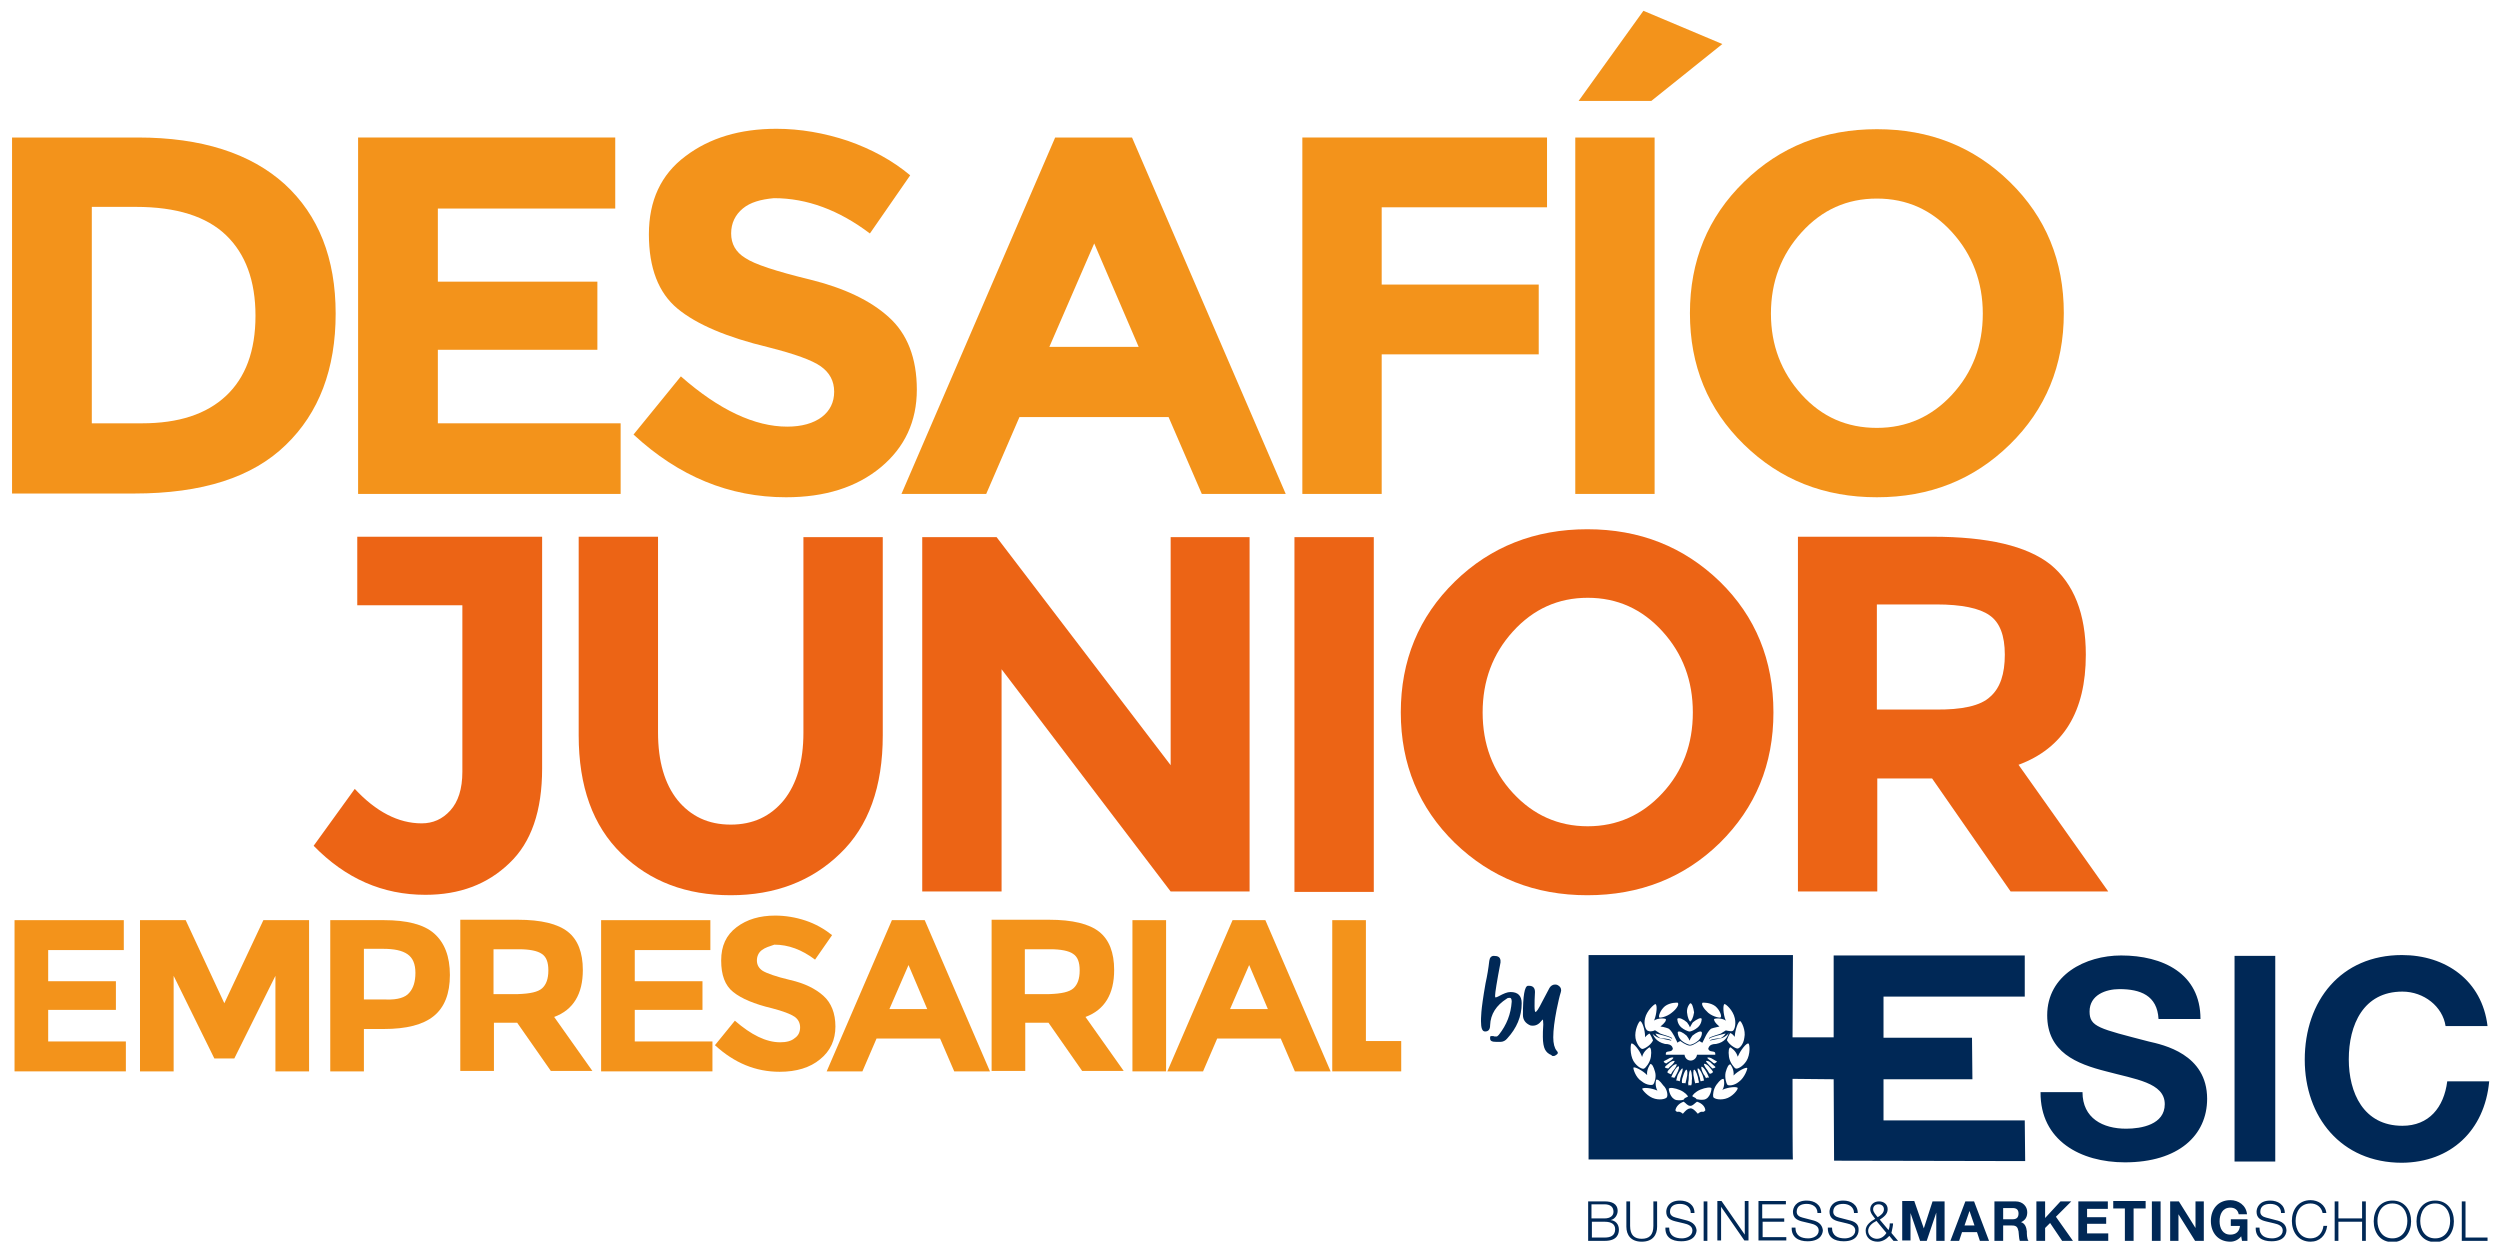 <?xml version="1.0" encoding="utf-8"?>
<!-- Generator: Adobe Illustrator 23.1.1, SVG Export Plug-In . SVG Version: 6.00 Build 0)  -->
<svg version="1.1" id="Layer_1" xmlns="http://www.w3.org/2000/svg" xmlns:xlink="http://www.w3.org/1999/xlink" x="0px" y="0px"
	 viewBox="0 0 601.8 302" style="enable-background:new 0 0 601.8 302;" xml:space="preserve">
<style type="text/css">
	.st0{clip-path:url(#SVGID_2_);fill:#F3931B;}
	.st1{fill:#F3931B;}
	.st2{clip-path:url(#SVGID_4_);fill:#F3931B;}
	.st3{clip-path:url(#SVGID_6_);fill:#F3931B;}
	.st4{clip-path:url(#SVGID_6_);fill:#EC6415;}
	.st5{fill:#EC6415;}
	.st6{clip-path:url(#SVGID_8_);fill:#EC6415;}
	.st7{clip-path:url(#SVGID_10_);fill:#F3931B;}
	.st8{clip-path:url(#SVGID_12_);fill:#F3931B;}
	.st9{clip-path:url(#SVGID_14_);fill:#F3931B;}
	.st10{clip-path:url(#SVGID_16_);fill:#002856;}
</style>
<g>
	<defs>
		<rect id="SVGID_1_" x="2.9" y="2.6" width="596.3" height="296.3"/>
	</defs>
	<clipPath id="SVGID_2_">
		<use xlink:href="#SVGID_1_"  style="overflow:visible;"/>
	</clipPath>
	<path class="st0" d="M54.4,95.3c4.7-4.4,7.1-10.8,7.1-19.3c0-8.4-2.4-14.9-7.1-19.4c-4.7-4.5-11.9-6.8-21.7-6.8H22.1v52.1h12.1
		C43,101.9,49.7,99.7,54.4,95.3 M68.5,44.3c8.2,7.5,12.3,17.9,12.3,31.2s-4,23.9-12,31.6c-8,7.8-20.1,11.7-36.5,11.7H2.9V33.1h30.3
		C48.5,33.1,60.3,36.9,68.5,44.3"/>
</g>
<polygon class="st1" points="148.1,33.1 148.1,50.2 105.4,50.2 105.4,67.8 143.8,67.8 143.8,84.2 105.4,84.2 105.4,101.9 
	149.4,101.9 149.4,118.9 86.2,118.9 86.2,33.1 "/>
<g>
	<defs>
		<rect id="SVGID_3_" x="2.9" y="2.6" width="596.3" height="296.3"/>
	</defs>
	<clipPath id="SVGID_4_">
		<use xlink:href="#SVGID_3_"  style="overflow:visible;"/>
	</clipPath>
	<path class="st2" d="M178.8,50.2c-1.8,1.5-2.8,3.5-2.8,6c0,2.5,1.1,4.5,3.4,5.9c2.2,1.5,7.4,3.2,15.6,5.2c8.1,2,14.5,5,18.9,9
		c4.5,4,6.8,9.9,6.8,17.5s-2.9,13.9-8.7,18.7c-5.8,4.8-13.4,7.2-22.8,7.2c-13.6,0-25.8-5-36.7-15.1l11.4-14
		c9.2,8.1,17.8,12.1,25.6,12.1c3.5,0,6.3-0.8,8.3-2.3c2-1.5,3-3.6,3-6.1c0-2.6-1.1-4.6-3.2-6.1c-2.1-1.5-6.3-3-12.6-4.6
		c-10-2.4-17.3-5.5-21.9-9.3c-4.6-3.8-6.9-9.8-6.9-17.9s2.9-14.4,8.8-18.8c5.8-4.4,13.1-6.6,21.9-6.6c5.7,0,11.5,1,17.2,2.9
		c5.7,2,10.7,4.7,15,8.3l-9.7,14c-7.4-5.6-15.1-8.5-23.1-8.5C183.1,48,180.6,48.7,178.8,50.2"/>
</g>
<path class="st1" d="M263.4,58.6l-10.8,24.9h21.5L263.4,58.6z M289.3,118.9l-8-18.5h-35.9l-8,18.5h-20.4l37-85.8h18.5l37,85.8H289.3
	z"/>
<polygon class="st1" points="372.4,33.1 372.4,49.9 332.6,49.9 332.6,68.5 370.4,68.5 370.4,85.3 332.6,85.3 332.6,118.9 
	313.5,118.9 313.5,33.1 "/>
<path class="st1" d="M379.2,118.9h19.1V33.1h-19.1V118.9z M380,24.3h17.5l17.1-13.7l-19-8L380,24.3z"/>
<g>
	<defs>
		<rect id="SVGID_5_" x="2.9" y="2.6" width="596.3" height="296.3"/>
	</defs>
	<clipPath id="SVGID_6_">
		<use xlink:href="#SVGID_5_"  style="overflow:visible;"/>
	</clipPath>
	<path class="st3" d="M477.3,75.5c0-7.6-2.5-14.2-7.4-19.6c-4.9-5.4-10.9-8.1-18.1-8.1c-7.2,0-13.2,2.7-18.1,8.1
		c-4.9,5.4-7.4,11.9-7.4,19.6c0,7.6,2.5,14.1,7.4,19.5c4.9,5.4,10.9,8,18.1,8c7.2,0,13.2-2.7,18.1-8
		C474.8,89.7,477.3,83.2,477.3,75.5 M483.8,107c-8.7,8.5-19.3,12.7-32,12.7c-12.7,0-23.3-4.2-32-12.7c-8.7-8.5-13-19-13-31.6
		c0-12.6,4.3-23.1,13-31.6c8.7-8.5,19.3-12.7,32-12.7c12.7,0,23.3,4.2,32,12.7c8.7,8.5,13,19,13,31.6C496.8,88,492.4,98.6,483.8,107
		"/>
	<path class="st4" d="M86,145.6v-16.4h44.5V185c0,10.2-2.6,17.8-7.9,22.8c-5.3,5.1-12,7.6-20.2,7.6c-10.3,0-19.2-3.9-26.9-11.8
		l9.9-13.7c5.1,5.5,10.5,8.3,16.1,8.3c2.7,0,5-1,6.9-3.1s2.9-5.2,2.9-9.3v-40.1H86z"/>
	<path class="st4" d="M163.1,192.6c3.2,3.9,7.4,5.9,12.8,5.9c5.4,0,9.6-2,12.8-5.9c3.1-3.9,4.7-9.3,4.7-16.2v-47.1h19.1V177
		c0,12.4-3.4,21.9-10.3,28.5c-6.8,6.6-15.6,10-26.3,10s-19.4-3.3-26.3-10c-6.9-6.7-10.3-16.2-10.3-28.5v-47.8h19.1v47.1
		C158.4,183.3,160,188.7,163.1,192.6"/>
</g>
<polygon class="st5" points="281.8,129.3 300.8,129.3 300.8,214.6 281.8,214.6 241.1,161.1 241.1,214.6 222,214.6 222,129.3 
	239.9,129.3 281.8,184.2 "/>
<rect x="311.6" y="129.3" class="st5" width="19.1" height="85.4"/>
<g>
	<defs>
		<rect id="SVGID_7_" x="2.9" y="2.6" width="596.3" height="296.3"/>
	</defs>
	<clipPath id="SVGID_8_">
		<use xlink:href="#SVGID_7_"  style="overflow:visible;"/>
	</clipPath>
	<path class="st6" d="M407.5,171.5c0-7.6-2.4-14.1-7.3-19.5c-4.9-5.4-10.9-8.1-18-8.1c-7.1,0-13.1,2.7-18,8.1
		c-4.9,5.4-7.3,11.9-7.3,19.5c0,7.6,2.4,14.1,7.3,19.4c4.9,5.3,10.9,8,18,8c7.1,0,13.1-2.7,18-8
		C405.1,185.6,407.5,179.1,407.5,171.5 M414,202.9c-8.6,8.4-19.3,12.6-31.9,12.6c-12.6,0-23.2-4.2-31.9-12.6
		c-8.6-8.4-13-18.9-13-31.4c0-12.5,4.3-23,13-31.5c8.6-8.4,19.3-12.6,31.9-12.6c12.6,0,23.2,4.2,31.9,12.6
		c8.6,8.4,12.9,18.9,12.9,31.5C426.9,184,422.6,194.4,414,202.9"/>
	<path class="st6" d="M479.1,167.7c2.4-2.1,3.5-5.5,3.5-10.1c0-4.6-1.2-7.8-3.7-9.5c-2.4-1.7-6.7-2.6-12.8-2.6h-14.3v25.3h13.9
		C472.3,170.9,476.8,169.9,479.1,167.7 M502.1,157.6c0,13.7-5.4,22.5-16.2,26.5l21.6,30.5H484l-18.9-27.2h-13.2v27.2h-19.1v-85.4
		h32.4c13.3,0,22.7,2.2,28.4,6.7C499.2,140.5,502.1,147.7,502.1,157.6"/>
</g>
<polygon class="st1" points="3.5,221.5 3.5,257.9 30.3,257.9 30.3,250.7 11.6,250.7 11.6,243.1 27.9,243.1 27.9,236.2 11.6,236.2 
	11.6,228.7 29.8,228.7 29.8,221.5 "/>
<polygon class="st1" points="66.3,234.9 56.4,254.8 51.6,254.8 41.8,234.9 41.8,257.9 33.7,257.9 33.7,221.5 44.7,221.5 54,241.5 
	63.4,221.5 74.4,221.5 74.4,257.9 66.3,257.9 "/>
<g>
	<defs>
		<rect id="SVGID_9_" x="2.9" y="2.6" width="596.3" height="296.3"/>
	</defs>
	<clipPath id="SVGID_10_">
		<use xlink:href="#SVGID_9_"  style="overflow:visible;"/>
	</clipPath>
	<path class="st7" d="M98.5,239c1-1.1,1.5-2.7,1.5-4.8c0-2.1-0.6-3.6-1.9-4.5c-1.3-0.9-3.2-1.3-5.9-1.3h-4.6v12.2H93
		C95.7,240.7,97.6,240.1,98.5,239 M104.5,224.7c2.5,2.2,3.8,5.5,3.8,10c0,4.5-1.3,7.8-3.9,9.9c-2.6,2.1-6.6,3.1-12,3.1h-4.8v10.2
		h-8.1v-36.4h12.9C97.9,221.5,102,222.5,104.5,224.7"/>
	<path class="st7" d="M130.5,237.9c1-0.9,1.5-2.3,1.5-4.3c0-2-0.5-3.3-1.6-4c-1-0.7-2.9-1.1-5.5-1.1h-6.1v10.8h5.9
		C127.6,239.2,129.5,238.8,130.5,237.9 M140.3,233.5c0,5.8-2.3,9.6-6.9,11.3l9.2,13h-10l-8.1-11.6h-5.6v11.6h-8.1v-36.4h13.8
		c5.7,0,9.7,1,12.1,2.9C139.1,226.2,140.3,229.3,140.3,233.5"/>
</g>
<polygon class="st1" points="171,221.5 171,228.7 152.8,228.7 152.8,236.2 169.1,236.2 169.1,243.1 152.8,243.1 152.8,250.7 
	171.5,250.7 171.5,257.9 144.7,257.9 144.7,221.5 "/>
<g>
	<defs>
		<rect id="SVGID_11_" x="2.9" y="2.6" width="596.3" height="296.3"/>
	</defs>
	<clipPath id="SVGID_12_">
		<use xlink:href="#SVGID_11_"  style="overflow:visible;"/>
	</clipPath>
	<path class="st8" d="M183.4,228.7c-0.8,0.6-1.2,1.5-1.2,2.5c0,1.1,0.5,1.9,1.4,2.5c1,0.6,3.2,1.4,6.6,2.2c3.5,0.8,6.1,2.1,8,3.8
		c1.9,1.7,2.9,4.2,2.9,7.4s-1.2,5.9-3.7,7.9c-2.4,2-5.7,3-9.7,3c-5.8,0-10.9-2.1-15.6-6.4l4.8-5.9c3.9,3.4,7.5,5.2,10.9,5.2
		c1.5,0,2.7-0.3,3.5-1c0.9-0.6,1.3-1.5,1.3-2.6c0-1.1-0.5-2-1.4-2.6c-0.9-0.6-2.7-1.3-5.4-2c-4.2-1-7.3-2.3-9.3-3.9
		c-2-1.6-2.9-4.1-2.9-7.6c0-3.5,1.2-6.1,3.7-8c2.5-1.9,5.6-2.8,9.3-2.8c2.4,0,4.9,0.4,7.3,1.2c2.4,0.8,4.5,2,6.4,3.5l-4.1,5.9
		c-3.2-2.4-6.4-3.6-9.8-3.6C185.2,227.8,184.2,228.1,183.4,228.7"/>
</g>
<path class="st1" d="M218.7,232.3l-4.6,10.6h9.1L218.7,232.3z M229.7,257.9l-3.4-7.9h-15.3l-3.4,7.9H199l15.7-36.4h7.9l15.7,36.4
	H229.7z"/>
<g>
	<defs>
		<rect id="SVGID_13_" x="2.9" y="2.6" width="596.3" height="296.3"/>
	</defs>
	<clipPath id="SVGID_14_">
		<use xlink:href="#SVGID_13_"  style="overflow:visible;"/>
	</clipPath>
	<path class="st9" d="M258.4,237.9c1-0.9,1.5-2.3,1.5-4.3c0-2-0.5-3.3-1.6-4c-1-0.7-2.9-1.1-5.5-1.1h-6.1v10.8h5.9
		C255.5,239.2,257.4,238.8,258.4,237.9 M268.2,233.5c0,5.8-2.3,9.6-6.9,11.3l9.2,13h-10l-8.1-11.6h-5.6v11.6h-8.1v-36.4h13.8
		c5.7,0,9.7,1,12.1,2.9C267,226.2,268.2,229.3,268.2,233.5"/>
</g>
<rect x="272.6" y="221.5" class="st1" width="8.1" height="36.4"/>
<path class="st1" d="M300.7,232.3l-4.6,10.6h9.1L300.7,232.3z M311.7,257.9l-3.4-7.9h-15.3l-3.4,7.9H281l15.7-36.4h7.9l15.7,36.4
	H311.7z"/>
<polygon class="st1" points="320.7,257.9 320.7,221.5 328.8,221.5 328.8,250.6 337.3,250.6 337.3,257.9 "/>
<g>
	<defs>
		<rect id="SVGID_15_" x="2.9" y="2.6" width="596.3" height="296.3"/>
	</defs>
	<clipPath id="SVGID_16_">
		<use xlink:href="#SVGID_15_"  style="overflow:visible;"/>
	</clipPath>
	<path class="st10" d="M463.1,295.7L463.1,295.7l-2.3-6.6h-2.9v9.5h2V292h0l2.3,6.7h1.6l2.3-6.8h0v6.8h2v-9.5h-2.9L463.1,295.7z
		 M451.8,298.2c-1.1,0-2.1-0.8-2.1-1.9c0-1.1,1-1.9,2-2.4l2.4,2.9C453.6,297.6,452.8,298.2,451.8,298.2 M450.9,291.1
		c0-0.8,0.6-1.2,1.3-1.2c0.7,0,1.3,0.4,1.3,1.2c0,0.9-0.8,1.5-1.5,1.9C451.6,292.5,450.9,291.8,450.9,291.1 M455.7,294.5h-0.8
		c0,0.7-0.1,1.1-0.3,1.6l-2.1-2.5c0.9-0.6,1.9-1.3,1.9-2.5c0-1.2-0.9-1.9-2.1-1.9c-1.2,0-2.1,0.8-2.1,1.9c0,0.9,0.7,1.6,1.2,2.3
		c-1.1,0.6-2.3,1.5-2.3,2.8c0,1.7,1.2,2.7,2.9,2.7c1.1,0,2.1-0.6,2.8-1.4l1,1.2h1.1l-1.6-1.9C455.5,295.9,455.7,295,455.7,294.5
		 M472.9,295l1.2-3.5h0l1.2,3.5H472.9z M473.1,289.2l-3.6,9.5h2.1l0.7-2.1h3.6l0.7,2.1h2.2l-3.6-9.5H473.1z M484.5,293.5h-2.3v-2.7
		h2.3c0.9,0,1.4,0.4,1.4,1.3C485.9,293.1,485.4,293.5,484.5,293.5 M486.5,294.2L486.5,294.2c1.1-0.5,1.5-1.3,1.5-2.4
		c0-1.4-1.1-2.6-2.8-2.6h-5.1v9.5h2.1V295h2.1c1.1,0,1.4,0.4,1.6,1.4c0.1,0.8,0.1,1.7,0.3,2.3h2.1c-0.4-0.5-0.4-1.7-0.4-2.3
		C487.8,295.5,487.5,294.5,486.5,294.2 M445,293.7l-2.3-0.6c-0.8-0.2-1.4-0.6-1.4-1.4c0-1.4,1.1-1.9,2.4-1.9c1.3,0,2.6,0.7,2.6,2.2
		h0.9c0-2-1.6-3-3.5-3c-2.7,0-3.3,1.8-3.3,2.7c0,1.5,1,2,2.1,2.3l2.1,0.5c0.9,0.2,2,0.6,2,1.7c0,1.4-1.5,1.9-2.5,1.9
		c-1.7,0-3.1-0.6-3.1-2.6H440c-0.1,2.3,1.5,3.3,3.8,3.3c3.4,0,3.6-2.1,3.6-2.7C447.5,294.6,446.4,294,445,293.7 M502.4,294.6h4.6
		V293h-4.6v-2h5v-1.8h-7.1v9.5h7.2v-1.8h-5.1V294.6z M498.6,289.2H496l-3.7,4v-4h-2.1v9.5h2.1v-3.1l1.2-1.2l2.9,4.3h2.6l-4.1-5.8
		L498.6,289.2z M420.4,255.4c-0.9,1.4-2.2,2-2.6,1.8c-0.3-0.1-1.4-1.4-1.6-2.8c-0.2-1.5,0-2.1,0.3-2.3c0.1,0,1.5,0.9,1.8,2.3
		c0-0.1,0-0.1,0.1-0.2c0.6-1.4,2-3.2,2.5-3C421.2,251.4,421.4,253.8,420.4,255.4 M418.6,260.4c-1.2,1-2.6,1-2.8,0.7
		c-0.2-0.2-0.7-1.7-0.4-3c0.4-1.4,0.7-1.8,1.1-1.9c0.1,0,1,1.3,0.8,2.7c0,0,0.1-0.1,0.1-0.1c1-1,2.9-2,3.2-1.7
		C420.7,257.2,420,259.4,418.6,260.4 M415.3,264.5c-1.6,0.4-2.9-0.1-2.9-0.5c-0.1-0.4,0-1.8,0.8-2.9c0.9-1.2,1.3-1.4,1.7-1.4
		c0.1,0.1,0.4,1.6-0.3,2.7c0.1,0,0.1,0,0.1-0.1c1.3-0.6,3.4-0.8,3.6-0.4C418.4,262.3,417,264.1,415.3,264.5 M411.6,258.5
		c-0.2-0.2-0.4-0.5-0.6-0.9c-0.6-0.7-0.9-1.4-0.8-1.5c0.1-0.1,0.8,0.1,1.3,0.8c0.3,0.3,0.6,0.7,0.8,1
		C412.5,258.3,411.6,258.5,411.6,258.5 M410.2,264.7c-0.7,0.1-1.3,0-1.8-0.1c-0.3-0.5-0.9-0.5-1-0.7c-0.1-0.2,0.7-1.1,1.9-1.6
		c1.2-0.5,2.6-0.7,2.7-0.3C412,262.3,411.7,264.4,410.2,264.7 M408.7,268.1c-0.8-0.9-1.2-1.3-1.8-1.3c-0.7,0.1-1,0.4-1.8,1.3
		c-1.2-1-1.2,0-1.8-0.8c0.1-0.8,0.8-1.7,2-2.1c0.6,0.4,0.9,1,1.6,1c0.6,0,1-0.6,1.6-1c1.3,0.4,2,1.3,2,2.1
		C409.8,268.1,409.9,267.1,408.7,268.1 M401.7,262.1c0.2-0.4,1.5-0.2,2.7,0.3c1.2,0.5,2,1.4,1.9,1.6c-0.1,0.1-0.8,0.2-1,0.7
		c-0.5,0.2-1.1,0.2-1.8,0.1C402,264.4,401.7,262.3,401.7,262.1 M401.4,258c0.1-0.3,0.5-0.7,0.8-1c0.6-0.7,1.2-0.9,1.4-0.8
		c0.1,0.1-0.2,0.8-0.8,1.5c-0.3,0.3-0.4,0.7-0.6,0.9C402.1,258.5,401.2,258.3,401.4,258 M401.3,264c0,0.4-1.3,0.9-2.9,0.5
		c-1.7-0.4-3.1-2.2-3.1-2.4c0.2-0.4,2.3-0.2,3.6,0.4c0,0,0.1,0,0.1,0.1c-0.7-1.2-0.4-2.7-0.3-2.7c0.4-0.1,0.8,0.2,1.7,1.4
		C401.3,262.1,401.5,263.6,401.3,264 M393.2,257c0.3-0.3,2.2,0.7,3.2,1.7c0,0,0.1,0.1,0.1,0.1c-0.2-1.3,0.7-2.6,0.8-2.7
		c0.4,0.1,0.7,0.5,1.1,1.9c0.4,1.3-0.2,2.8-0.4,3c-0.2,0.3-1.6,0.3-2.8-0.7C393.7,259.4,393.1,257.2,393.2,257 M392.7,251.2
		c0.5-0.2,1.9,1.5,2.5,3c0,0.1,0,0.1,0.1,0.2c0.3-1.4,1.7-2.3,1.8-2.3c0.3,0.2,0.5,0.8,0.3,2.3c-0.2,1.4-1.3,2.7-1.6,2.8
		c-0.3,0.3-1.7-0.3-2.6-1.8C392.3,253.8,392.5,251.4,392.7,251.2 M394.8,245.8c0.5,0,1.2,2.1,1.2,3.7c0,0.1,0,0.1,0,0.2
		c0.3-0.4,0.7-0.7,1-0.9c0.2-0.1,1,1.7,0.9,1.7c-0.7,1.3-2.2,2-2.5,2c-0.4,0.1-1.4-1-1.7-2.6C393.4,248,394.5,245.9,394.8,245.8
		 M400.5,255.5c0.2-0.2,0.6-0.3,0.9-0.5c0.7-0.5,1.3-0.5,1.4-0.4c0.1,0.1-0.4,0.6-1.1,1c-0.3,0.2-0.4,0.2-0.6,0.4
		C401,256,400.4,255.7,400.5,255.5 M400.8,256.8c0.2-0.2,0.6-0.6,0.9-0.8c0.6-0.6,1.3-0.7,1.4-0.6c0.1,0.1-0.3,0.7-0.9,1.2
		c-0.3,0.2-0.4,0.4-0.6,0.6C401.5,257.2,400.6,257.1,400.8,256.8 M405.1,259.2c0.3-1.1,0.7-1.8,0.9-1.7c0.2,0.1,0.3,1,0,2.1
		c-0.1,0.5-0.2,0.9-0.3,1.3c0.1-0.3-0.4-0.1-0.8-0.2C404.8,260.3,404.9,259.7,405.1,259.2 M403.9,258.7c0.5-1,1-1.6,1.1-1.5
		c0.2,0.1-0.1,1.1-0.4,2c-0.2,0.4-0.1,0.9-0.3,1.1c0,0-0.3-0.2-0.8-0.2C403.6,259.8,403.7,259.1,403.9,258.7 M402.3,259.3
		c0.1-0.3,0.4-0.9,0.6-1.3c0.5-0.9,1-1.4,1.2-1.3c0.2,0.1,0,0.9-0.5,1.8c-0.2,0.4-0.4,0.8-0.6,1
		C403.1,259.5,402.7,259.3,402.3,259.3 M407.2,261c-0.1,0.5-0.3,0.2-0.4,0.2c-0.1,0-0.4,0.3-0.4-0.2c-0.1-0.4,0.1-0.8,0.1-1.3
		c0-1.2,0.2-2.1,0.4-2.1s0.4,0.9,0.4,2.1C407.2,260.2,407.3,260.6,407.2,261 M408.7,257.2c0.2-0.1,0.7,0.5,1.1,1.5
		c0.2,0.4,0.3,1.1,0.4,1.4c-0.5,0.1-0.8,0.2-0.8,0.2c-0.2-0.3-0.1-0.7-0.3-1.1C408.8,258.3,408.5,257.3,408.7,257.2 M408.1,260.9
		c-0.1-0.3-0.2-0.8-0.3-1.3c-0.3-1.1-0.2-2.1,0-2.1c0.2-0.1,0.6,0.6,0.9,1.7c0.1,0.5,0.2,1.1,0.3,1.4
		C408.5,260.8,408,260.6,408.1,260.9 M410.7,259.6c-0.2-0.3-0.3-0.7-0.6-1c-0.5-0.9-0.7-1.8-0.5-1.8c0.2-0.1,0.7,0.4,1.2,1.3
		c0.2,0.4,0.5,1,0.6,1.3C411,259.3,410.6,259.5,410.7,259.6 M412.2,257.2c-0.2-0.2-0.3-0.3-0.6-0.6c-0.6-0.6-1-1.1-0.9-1.2
		c0.1-0.1,0.8,0,1.3,0.6c0.3,0.3,0.7,0.6,0.9,0.8C413.1,257.1,412.2,257.2,412.2,257.2 M412.7,256c-0.2-0.1-0.3-0.1-0.6-0.4
		c-0.7-0.5-1.2-0.9-1.1-1c0.1-0.1,0.7-0.1,1.4,0.4c0.3,0.2,0.7,0.4,0.9,0.5C413.3,255.7,412.7,256,412.7,256 M396,245.1
		c0.4-1.8,2.2-3.4,2.5-3.4c0.5,0.2,0.3,2.4-0.3,3.9c0,0.1,0,0.1-0.1,0.1c1.2-0.8,2.8-0.5,2.9-0.4c0.1,0.4-0.2,0.9-1.3,1.8
		c0.9,0.1,2.1,0.5,2.1,0.6c1,0.9,1.7,2.7,2,3.3c0.2-0.2,0.4-0.3,0.7-0.4c0,0,1.4,1.1,2.3,1.1c0.9,0,2.3-1.2,2.3-1.1
		c0.2,0.1,0.4,0.3,0.7,0.4c0.4-0.7,1-2.4,2-3.3c0-0.1,1.1-0.4,2.1-0.6c-1.1-0.9-1.3-1.4-1.3-1.8c0.1-0.1,1.7-0.4,2.9,0.4
		c0-0.1,0-0.1-0.1-0.1c-0.6-1.4-0.7-3.7-0.3-3.9c0.3-0.1,2.1,1.5,2.5,3.4c0.4,1.7-0.2,3.1-0.6,3.1c-0.2,0.1-0.7,0-1.3-0.1
		c0,0,0,0,0,0l0,0c-0.1,0-0.1,0-0.2-0.1c-0.5,0.3-0.8,0.5-1.1,0.7c0,0.2-3.7,1-2.9,1.4c-0.5-0.3,4.1-1.4,3.9-1.3
		c-0.3,0.5-0.8,0.9-1.2,1.1c-1.6,0.1-2.7,0.4-2.6,0.7c0-0.1,0.2-0.2,1.4-0.4c0.5-0.1,1.2-0.2,1.7-0.4c0.7-0.3,1.2-0.8,1.4-1
		c0-0.1,0.1-0.2,0.1-0.2c0.1,0,0.1,0.1-0.1,0.2c-0.2,0.6-0.8,2.1-3,2.5c-1.8,0-1.8,1-1.9,1.2c0.1,0.1,0.1,0.2,0.2,0.3
		c0.4,0.5,1.5,0.1,1.5,0.8c0,0.1,0,0.2,0,0.3h-4.4c-0.1,0.8-0.8,1.4-1.5,1.4c-0.8,0-1.4-0.6-1.5-1.4h-4.5c0-0.1,0-0.2,0-0.3
		c0-0.7,1.1-0.3,1.5-0.8c0.1-0.1,0.1-0.2,0.2-0.3c-0.1-0.3-0.1-1.2-1.9-1.2c-2.2-0.5-2.8-2-3-2.5c-0.1-0.2-0.1-0.2-0.1-0.2
		c0,0,0,0.1,0.1,0.2c0.2,0.3,0.7,0.7,1.4,1c0.4,0.2,1.1,0.2,1.7,0.4c1.2,0.2,1.4,0.3,1.4,0.4c0.1-0.4-1-0.6-2.6-0.7
		c-0.4-0.2-1-0.6-1.2-1.1c-0.2-0.1,4.4,1,3.9,1.3c0.8-0.4-2.9-1.2-2.9-1.4c-0.3-0.2-0.6-0.4-1.1-0.7c-0.1,0-0.1,0-0.2,0.1l0,0
		c0,0,0,0,0,0c-0.6,0.2-1.1,0.2-1.3,0.1C396.2,248.2,395.6,246.7,396,245.1 M400.8,242.2c1.2-0.9,3-0.9,3.1-0.8
		c0.3,0.4-0.2,1.4-1.5,2.4c-1.2,1-2.9,1.3-3,1.1C399.2,244.7,399.6,243.2,400.8,242.2 M408.8,250.5c-0.7,0.6-1.4,0.9-1.9,1
		c0,0-0.1,0-0.1,0c0,0-0.1,0-0.1,0c-0.4-0.1-1.2-0.4-1.9-1c-0.9-0.8-1-2-0.9-2.1c0.3-0.3,1.2,0.1,2.1,0.9c0.4,0.5,0.6,0.9,0.7,1.2
		c0.1-0.3,0.4-0.8,0.7-1.2c1-0.8,1.9-1.2,2.2-0.9C409.8,248.5,409.7,249.7,408.8,250.5 M406.1,246.1c0.4,0.5,0.6,0.9,0.7,1.2
		c0.2-0.3,0.4-0.8,0.7-1.2c1-0.8,1.9-1.2,2.1-0.9c0.1,0.1,0,1.3-0.9,2.1c-0.7,0.6-1.4,0.9-1.9,1c0,0-0.1,0-0.1,0c0,0-0.1,0-0.1,0
		c-0.4-0.1-1.2-0.4-1.9-1c-0.9-0.8-1-2-0.9-2.1C404.2,244.9,405.2,245.3,406.1,246.1 M406.9,241.5c0.4,0,0.7,0.9,0.9,2.2
		c-0.2,1.4-0.7,2.1-0.9,2.2c-0.2,0.1-0.7-1-0.8-2.2C406,242.4,406.8,241.5,406.9,241.5 M409.8,241.4c0.1-0.1,1.9-0.1,3.1,0.8
		c1.2,1,1.6,2.5,1.3,2.7c-0.1,0.2-1.8-0.1-3-1.1C410.1,242.8,409.5,241.8,409.8,241.4 M418.9,245.8c0.3,0.1,1.4,2.2,1,4
		c-0.2,1.7-1.3,2.7-1.7,2.6c-0.3,0-1.8-0.7-2.5-2c0-0.1,0.7-1.9,0.9-1.7c0.4,0.2,0.7,0.5,1,0.9c0-0.1,0-0.1,0-0.2
		C417.7,247.9,418.4,245.8,418.9,245.8 M431.5,259.7l9.9,0.1l0.1,19.6l46,0.1l-0.1-9.8h-34l0-9.9l21.4,0l-0.1-10l-21.3,0
		c0-5.8,0-9.9,0-9.9h34v-9.9h-46v19.7l-9.9,0l0.1-19.8h-49.2v49.2h49.2C431.5,279.4,431.5,268.2,431.5,259.7 M386.3,297.9h-3.1v-3.8
		h3.1c1.6,0,2.5,0.6,2.5,1.8C388.8,297.5,387.6,297.9,386.3,297.9 M383.1,289.9h3.1c1.4,0,2.2,0.6,2.2,1.8c0,0.9-0.7,1.6-2.2,1.6
		h-3.1V289.9z M387.7,293.7L387.7,293.7c1-0.2,1.7-1.2,1.7-2.2c0-1.8-1.5-2.3-3.1-2.3h-4v9.5h4c3.1,0,3.4-1.8,3.4-2.7
		C389.7,294.7,388.9,293.8,387.7,293.7 M398,295.1c0,2.2-1,3.1-2.8,3.1c-1.7,0-2.8-0.8-2.8-3.1v-5.9h-0.9v6.1c0,2,1.1,3.6,3.7,3.6
		c2.7,0,3.7-1.7,3.7-3.6v-6.1H398V295.1z M508.6,290.9h2.9v7.8h2.1v-7.8h2.9v-1.8h-7.8V290.9z M405.7,293.7l-2.3-0.6
		c-0.8-0.2-1.4-0.6-1.4-1.4c0-1.4,1.1-1.9,2.4-1.9c1.4,0,2.6,0.7,2.6,2.2h0.9c0-2-1.6-3-3.5-3c-2.7,0-3.3,1.8-3.3,2.7
		c0,1.5,1,2,2.2,2.3l2.1,0.5c0.9,0.2,2,0.6,2,1.7c0,1.4-1.5,1.9-2.5,1.9c-1.7,0-3.1-0.6-3.1-2.6h-0.9c-0.1,2.3,1.5,3.3,3.8,3.3
		c3.4,0,3.7-2.1,3.7-2.7C408.2,294.6,407,294,405.7,293.7 M424.2,294.1h5.3v-0.8h-5.3v-3.4h5.7v-0.8h-6.6v9.5h6.7v-0.8h-5.7V294.1z
		 M436.2,293.7l-2.3-0.6c-0.8-0.2-1.4-0.6-1.4-1.4c0-1.4,1.1-1.9,2.4-1.9c1.4,0,2.6,0.7,2.6,2.2h0.9c0-2-1.6-3-3.5-3
		c-2.7,0-3.3,1.8-3.3,2.7c0,1.5,1,2,2.1,2.3l2.1,0.5c0.9,0.2,2,0.6,2,1.7c0,1.4-1.5,1.9-2.5,1.9c-1.7,0-3.1-0.6-3.1-2.6h-0.9
		c-0.1,2.3,1.6,3.3,3.8,3.3c3.4,0,3.7-2.1,3.7-2.7C438.6,294.6,437.5,294,436.2,293.7 M410.1,298.7h0.9v-9.5h-0.9V298.7z M420,297.2
		L420,297.2l-5.6-8.1h-1v9.5h0.9v-8.1h0l5.6,8.1h1v-9.5H420V297.2z M517.2,250.7c-11.9-3.1-14.2-3.5-14.2-7.2c0-4,3.9-5.4,7.2-5.4
		c5,0,9.1,1.5,9.4,7.2h10.1c0-11-9.1-15.3-19.1-15.3c-8.6,0-17.8,4.7-17.8,14.4c0,8.9,7.1,11.7,14.2,13.5c7,1.9,14.1,2.7,14.1,7.9
		c0,4.9-5.6,5.9-9.3,5.9c-5.6,0-10.5-2.5-10.5-8.8h-10.1c-0.1,11.7,9.7,16.9,20.3,16.9c12.9,0,19.8-6.5,19.8-15.3
		C531.3,253.7,520.7,251.5,517.2,250.7 M568.6,293.3h-5.7v-4.1H562v9.5h0.9v-4.6h5.7v4.6h0.9v-9.5h-0.9V293.3z M599.2,260.3h-10.1
		c-0.8,6.3-4.4,10.7-10.8,10.7c-9.4,0-12.9-8-12.9-16c0-8.3,3.5-16.3,12.9-16.3c5.2,0,9.7,3.6,10.4,8.3h10.1
		c-1.3-11-10.1-17.1-20.6-17.1c-14.7,0-23.4,11-23.4,25.2c0,13.7,8.7,24.8,23.4,24.8C589.9,279.8,598.1,272.2,599.2,260.3
		 M575.9,298.1c-2.5,0-3.6-2.1-3.6-4.2c0-2.1,1.1-4.2,3.6-4.2c2.5,0,3.6,2.1,3.6,4.2C579.5,296,578.4,298.1,575.9,298.1 M575.9,289
		c-3,0-4.5,2.4-4.5,5s1.5,5,4.5,5c3,0,4.5-2.4,4.5-5S578.9,289,575.9,289 M586.2,298.1c-2.5,0-3.6-2.1-3.6-4.2
		c0-2.1,1.1-4.2,3.6-4.2c2.5,0,3.6,2.1,3.6,4.2C589.8,296,588.7,298.1,586.2,298.1 M586.2,289c-3,0-4.5,2.4-4.5,5s1.5,5,4.5,5
		c3,0,4.5-2.4,4.5-5S589.2,289,586.2,289 M518,298.7h2.1v-9.5H518V298.7z M593.5,289.2h-0.9v9.5h6.2v-0.8h-5.3V289.2z M547.7,230.1
		h-9.8v49.5h9.8V230.1z M556.2,298.1c-2.5,0-3.6-2.1-3.6-4.2c0-2.1,1.1-4.2,3.6-4.2c1.4,0,2.6,0.8,2.9,2.3h0.9c-0.2-2-2-3.1-3.8-3.1
		c-3,0-4.5,2.4-4.5,5s1.5,5,4.5,5c2.2,0,3.7-1.5,4-3.8h-0.9C559.1,296.8,558,298.1,556.2,298.1 M547.8,293.7l-2.3-0.6
		c-0.8-0.2-1.4-0.6-1.4-1.4c0-1.4,1.1-1.9,2.4-1.9c1.4,0,2.6,0.7,2.6,2.2h0.9c0-2-1.7-3-3.5-3c-2.7,0-3.3,1.8-3.3,2.7
		c0,1.5,1,2,2.2,2.3l2.1,0.5c0.9,0.2,2,0.6,2,1.7c0,1.4-1.5,1.9-2.5,1.9c-1.7,0-3.1-0.6-3.1-2.6h-0.9c-0.1,2.3,1.5,3.3,3.8,3.3
		c3.4,0,3.6-2.1,3.6-2.7C550.3,294.6,549.2,294,547.8,293.7 M537.1,295.1h2.1c-0.1,1.3-0.9,2.1-2.3,2.1c-1.9,0-2.6-1.6-2.6-3.2
		c0-1.7,0.7-3.3,2.6-3.3c1,0,1.8,0.5,2,1.6h2c-0.2-2.2-2.1-3.4-4-3.4c-3,0-4.7,2.2-4.7,5c0,2.8,1.7,5,4.7,5c0.9,0,1.9-0.4,2.6-1.3
		l0.2,1.1h1.3v-5.2h-4V295.1z M406.9,251.7C406.9,251.7,406.9,251.7,406.9,251.7c-0.1,0-0.1,0-0.1,0H406.9z M528.5,295.6
		L528.5,295.6l-4-6.4h-2.1v9.5h2v-6.4h0l4,6.4h2.1v-9.5h-2V295.6z"/>
	<path class="st10" d="M374,254.2c0.3,0,0.5-0.2,0.8-0.4c0.1-0.1,0.2-0.2,0.2-0.4c0-0.1-0.1-0.3-0.3-0.5c-0.5-0.6-0.8-1.7-0.8-3.2
		c0-1.8,0.3-4,0.8-6.6c0.4-1.9,0.7-3.3,1-4.2c0-0.1,0.1-0.3,0.1-0.5c0-0.6-0.3-1-0.9-1.3c-0.2-0.1-0.4-0.1-0.6-0.1
		c-0.5,0-1,0.3-1.3,0.8c-0.7,1.3-1.3,2.5-1.8,3.4c-0.8,1.6-1.3,2.4-1.6,2.4c-0.1,0-0.2-0.5-0.2-1.4c0-0.8,0-1.9,0.1-3.4
		c0-1-0.5-1.5-1.4-1.5l-0.3,0c-0.8,0.1-1.2,2.4-1.2,7c0,1.2,0.6,2,1.7,2.5c0.2,0.1,0.5,0.1,0.7,0.1c0.8,0,1.5-0.4,2.1-1.2
		c0.2-0.2,0.3-0.3,0.3-0.3c0,0,0.1,0.4,0.1,1.2c-0.1,1.3-0.1,2.3-0.1,3c0,1.4,0.2,2.4,0.5,3c0.3,0.6,0.8,1.1,1.6,1.4
		C373.5,254.2,373.7,254.2,374,254.2 M361.2,250.8c0.6,0,1.2-0.3,1.6-0.8c2.3-2.5,3.5-5.3,3.5-8.5c0-1.8-0.9-2.7-2.7-2.7
		c-0.8,0-1.7,0.4-2.8,1c-0.4,0.2-0.6,0.3-0.8,0.3c-0.1,0-0.1-0.2-0.1-0.5c0-0.6,0.4-3.2,1.3-7.9v-0.5c-0.1-0.8-0.6-1.1-1.6-1.1
		c-0.6,0-1,0.4-1.1,1.2c-0.2,1.8-0.5,3.6-0.9,5.4c-0.6,3.4-0.9,5.7-1,6.9c-0.1,1.2-0.1,2-0.1,2.2c0,1.7,0.3,2.5,1,2.5
		c0.8,0,1.2-0.5,1.2-1.5c0.1-2.7,1.5-4.8,4-6.4c0.2-0.2,0.5-0.2,0.8-0.2c0.2,0,0.4,0.3,0.4,0.9c-0.2,3-1.2,5.6-3.1,8
		c-0.2,0.2-0.4,0.4-0.5,0.4c-0.2,0-0.3,0-0.4,0c-0.1,0-0.3,0-0.4-0.1c-0.1,0-0.3,0-0.5,0c-0.2,0-0.3,0.1-0.3,0.3c0,0.2,0,0.3,0,0.3
		c0,0.6,0.5,0.8,1.5,0.8H361.2z"/>
</g>
</svg>
